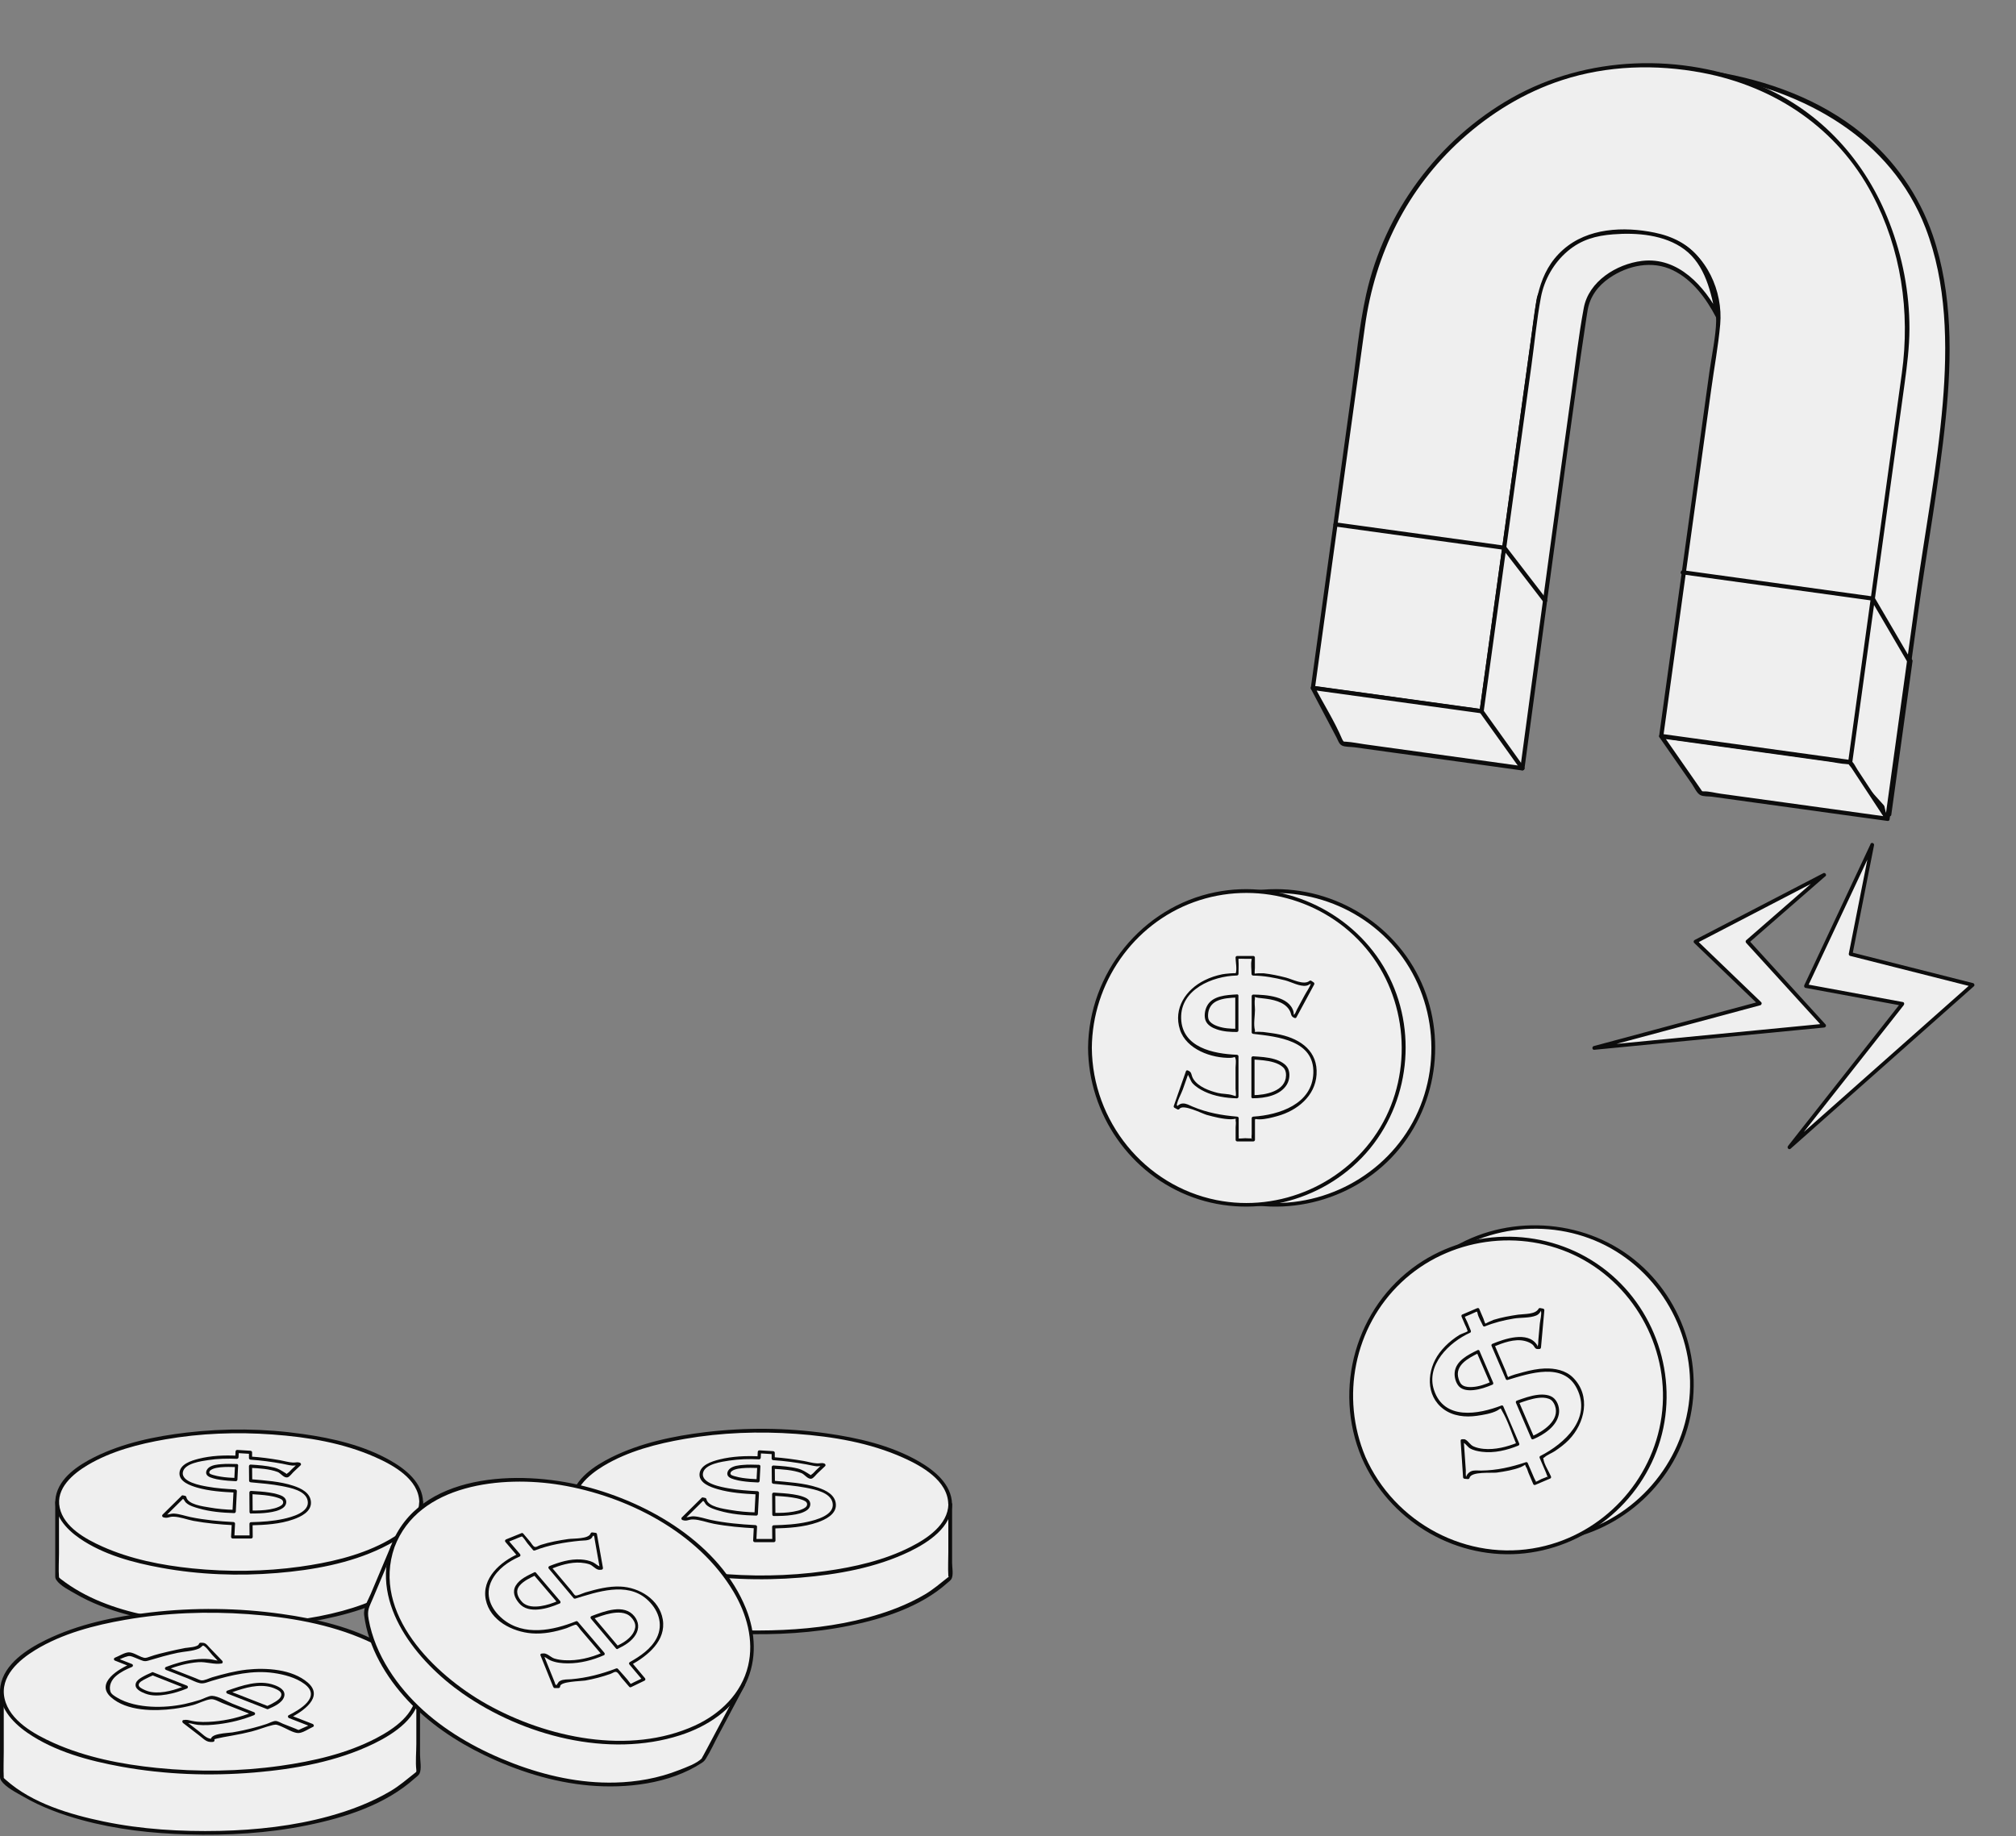 <svg width="606" height="552" viewBox="0 0 606 552" fill="none" xmlns="http://www.w3.org/2000/svg">
<rect x="0" y="0" width="606" height="552" fill="#808080" stroke="none"/>
<g clip-path="url(#clip0_2667_29908)">
<path d="M574.25 198.723L562.672 178.074L555.359 230.949L567.899 244.824L574.25 198.723Z" fill="#EFEFEF"/>
<path d="M574.814 198.394L563.236 177.746C563.002 177.324 562.158 177.347 562.088 177.886L557.986 207.511L555.478 225.605C555.197 227.621 554.119 230.34 555.478 231.98C559.228 236.597 563.47 240.863 567.455 245.269C567.736 245.597 568.439 245.457 568.51 244.988L574.885 198.863C575.002 198.066 573.783 197.714 573.666 198.535L567.291 244.66L568.346 244.379L557.775 232.66C557.189 232.004 556.58 231.371 556.017 230.715C555.736 230.386 555.853 231.511 556.041 230.715C556.345 229.332 556.439 227.879 556.627 226.472L561.76 189.371L563.306 178.238L562.158 178.378L573.736 199.027C574.135 199.73 575.236 199.097 574.838 198.394H574.814Z" fill="#0C0C0C"/>
<path d="M515.258 22.092C551.61 28.069 575.258 48.061 582.266 77.569C589.625 108.53 581.891 140.663 577.625 171.46L569.516 230.148L567.313 246.156L556.133 229.163L499.344 221.312L511.227 238.398L567.313 246.132" fill="#EFEFEF"/>
<path d="M515.096 22.703C542.354 27.297 568.44 41.594 578.799 68.5C585.198 85.117 585.456 103.75 583.979 121.258C582.338 140.735 578.588 160.024 575.917 179.36L566.705 245.97L567.854 245.829L558.362 231.415C557.776 230.524 557.166 229.048 556.205 228.556C555.291 228.087 553.557 228.181 552.573 228.063L512.236 222.485L499.533 220.727C499.041 220.657 498.455 221.149 498.83 221.665L508.604 235.704C509.26 236.642 510.057 238.493 511.135 239.032C512.002 239.477 513.643 239.384 514.58 239.501L554.565 245.032L567.174 246.767C567.971 246.884 568.323 245.665 567.502 245.548L536.846 241.306L517.252 238.61C515.635 238.399 513.807 237.86 512.19 237.907C512.002 237.907 511.627 237.884 511.44 237.813C511.955 238.024 511.815 238.071 511.533 237.696C511.252 237.321 511.018 236.946 510.76 236.571L499.955 221.032L499.252 221.97L530.26 226.259L549.737 228.954C551.518 229.188 553.369 229.634 555.151 229.704C555.385 229.704 555.784 229.727 556.018 229.821C555.291 229.516 556.159 230.29 556.534 230.829L566.846 246.509C567.104 246.907 567.924 246.931 567.995 246.368L576.549 184.352C579.245 164.829 582.877 145.375 584.87 125.758C586.745 107.547 586.979 88.188 580.956 70.633C576.854 58.703 569.471 48.109 559.698 40.141C547.065 29.851 531.408 24.203 515.471 21.531C514.674 21.39 514.322 22.609 515.143 22.75L515.096 22.703Z" fill="#0C0C0C"/>
<path d="M556.157 229.165L572.47 111.063C573.852 101.125 573.618 91 571.509 81.18C566.821 59.359 552.384 27.344 508.204 20.711C472.227 15.32 447.571 31.492 432.313 48.039C420.031 61.352 412.391 78.32 409.93 96.274L394.648 206.852L445.414 213.86L462.641 89.149C462.641 89.149 473.586 68.5 495.243 70.68C518.141 73 516.524 97.399 516.524 97.399L499.415 221.313L556.204 229.165H556.157Z" fill="#EFEFEF"/>
<path d="M556.766 229.33L567.22 153.697L572.517 115.283C573.267 109.822 573.946 104.384 573.97 98.853C573.993 87.978 571.884 77.126 567.97 66.978C560.915 48.603 547.556 33.626 529.298 25.868C505.485 15.767 476.985 16.657 454.391 29.454C432.313 41.97 416.211 63.697 410.68 88.447C408.5 98.244 407.586 108.439 406.227 118.377L394.297 204.791L394.039 206.643C393.992 206.947 394.109 207.369 394.484 207.416L438.758 213.533L445.227 214.424C445.532 214.471 445.953 214.354 446 213.979L454.133 155.08L459.969 112.892C461.024 105.252 461.563 97.33 463.157 89.783C463.555 87.908 465.875 85.189 467.399 83.408C473.047 76.798 480.758 71.923 489.571 71.173C498.383 70.423 507.899 73.775 512.446 82.048C514.86 86.408 515.938 91.611 515.868 96.58C515.798 100.916 514.508 107.056 513.829 111.884L508.391 151.33L498.922 219.838L498.758 221.08C498.712 221.385 498.829 221.807 499.204 221.854L548.891 228.721L555.993 229.705C556.79 229.822 557.141 228.604 556.321 228.487L506.633 221.619L499.532 220.635L499.977 221.408L508.485 159.744L514.368 117.181C515.258 110.642 516.501 104.08 517.087 97.494C517.954 87.58 513.008 76.447 503.751 72.181C488.586 65.22 471.899 73.775 463.321 86.712C462.289 88.283 461.985 89.08 461.75 90.861L460.25 101.642L454.836 140.877L444.969 212.244L444.782 213.627L445.555 213.182L401.281 207.065L394.813 206.174L395.258 206.947L405.57 132.322L410.305 98.08C413.305 76.329 422.961 56.736 439.321 41.923C448.063 34.025 458.305 27.743 469.555 24.087C483.172 19.657 497.751 19.235 511.743 21.884C533.61 26.032 552.29 38.572 562.767 58.4C571.462 74.876 574.228 93.72 571.696 112.119L567.22 144.556L555.806 227.151L555.571 228.885C555.454 229.682 556.673 230.033 556.79 229.213L556.766 229.33Z" fill="#0C0C0C"/>
<path d="M516.407 95.126C511.602 85.798 503.282 76.845 491.844 79.376C485.563 80.759 478.157 85.353 476.797 92.032C475.204 99.861 457.602 230.994 457.602 230.994L403.367 223.494L394.602 206.83L445.367 213.838C445.367 213.838 462.5 89.548 462.594 89.126C465.008 78.767 470.985 74.407 475.344 72.04C478.25 70.446 488.75 68.243 499.368 71.079C505.907 72.814 510.712 76.845 513.102 83.15C514.579 87.017 515.633 91.072 516.407 95.126Z" fill="#EFEFEF"/>
<path d="M516.97 94.799C512.377 86.033 504.455 77.127 493.556 78.439C485.892 79.377 477.548 84.58 476.072 92.595C474.478 101.127 473.517 109.822 472.322 118.4C468.173 148.189 464.142 178.002 460.111 207.815C459.079 215.526 458.025 223.237 456.994 230.948L457.79 230.338L428.657 226.307L410.071 223.729C408.29 223.471 406.462 223.096 404.657 222.979C404.376 222.979 403.884 222.955 403.626 222.838C404.189 223.096 403.72 222.838 403.439 222.205C401.165 216.815 397.884 211.659 395.165 206.479L394.462 207.416L438.736 213.534L445.204 214.424C445.509 214.471 445.931 214.354 445.978 213.979C448.79 193.635 451.579 173.291 454.392 152.947C456.361 138.65 458.329 124.33 460.322 110.033C461.283 103.166 461.915 96.135 463.204 89.314C464.212 84.017 467.119 78.955 471.244 75.486C475.369 72.017 479.751 70.845 484.931 70.447C492.033 69.884 500.377 70.564 506.283 74.947C512.611 79.611 514.369 87.978 515.798 95.244C515.963 96.041 517.181 95.713 517.017 94.916C515.869 89.103 514.533 82.564 510.877 77.736C507.548 73.377 502.65 71.009 497.353 69.931C488.072 68.033 477.267 68.501 469.884 75.041C462.126 81.884 461.634 91.424 460.345 100.845C456.314 129.908 452.306 158.994 448.298 188.08C447.126 196.612 445.954 205.143 444.759 213.674L445.533 213.229L401.259 207.112L394.79 206.221C394.251 206.151 393.806 206.619 394.087 207.159L401.728 221.666C402.196 222.557 402.501 223.682 403.392 224.127C404.329 224.596 406.064 224.502 407.095 224.643L445.65 229.963L457.462 231.604C457.908 231.674 458.212 231.44 458.259 230.995C460.837 211.846 463.415 192.674 466.017 173.526C469.486 148.096 472.814 122.619 476.611 97.236C476.822 95.9 477.009 94.541 477.244 93.205C477.97 89.08 480.384 85.892 483.806 83.549C489.361 79.752 496.65 78.205 502.884 81.252C508.814 84.134 512.892 89.76 515.869 95.455C516.244 96.181 517.345 95.549 516.97 94.822V94.799Z" fill="#0C0C0C"/>
<path d="M458.167 230.664L447.456 215.687L445.909 213.531C445.44 212.875 444.338 213.507 444.807 214.164L455.518 229.14L457.065 231.297C457.534 231.953 458.635 231.32 458.167 230.664Z" fill="#0C0C0C"/>
<path d="M563.121 179.338L513.082 172.424L505.98 171.44C505.183 171.322 504.832 172.541 505.652 172.658L555.691 179.572L562.793 180.557C563.59 180.674 563.941 179.455 563.121 179.338Z" fill="#0C0C0C"/>
<path d="M452.351 164.057L407.914 157.916L401.609 157.049C400.812 156.932 400.461 158.151 401.281 158.268L445.719 164.408L452.023 165.276C452.82 165.393 453.172 164.174 452.351 164.057Z" fill="#0C0C0C"/>
<path d="M562.392 180.271L571.86 196.467L573.22 198.787C573.642 199.49 574.72 198.857 574.321 198.154L564.853 181.959L563.493 179.639C563.071 178.935 561.993 179.568 562.392 180.271Z" fill="#0C0C0C"/>
<path d="M464.985 180.252L454.274 166.33L452.751 164.338C452.259 163.705 451.157 164.338 451.649 164.971L462.36 178.893L463.884 180.885C464.376 181.518 465.477 180.885 464.985 180.252Z" fill="#0C0C0C"/>
<path d="M383.7 362.24C409.773 362.24 430.909 341.103 430.909 315.03C430.909 288.957 409.773 267.82 383.7 267.82C357.627 267.82 336.49 288.957 336.49 315.03C336.49 341.103 357.627 362.24 383.7 362.24Z" fill="#EFEFEF"/>
<path d="M337.079 315.029C337.226 295.633 349.422 277.854 367.768 271.199C386.052 264.566 406.98 270.213 419.47 285.075C432.086 300.083 433.828 322.124 423.752 338.959C413.718 355.732 393.693 364.611 374.527 360.77C352.885 356.424 337.247 337.007 337.079 315.029C337.079 314.295 335.945 314.295 335.945 315.029C336.092 334.971 348.645 353.129 367.453 359.951C386.262 366.773 408.03 360.77 420.708 345.257C433.282 329.849 434.962 307.598 424.739 290.532C414.432 273.319 393.903 264.251 374.234 268.219C352.109 272.669 336.134 292.59 335.945 315.05C335.945 315.785 337.079 315.785 337.079 315.05V315.029Z" fill="#0C0C0C"/>
<path d="M17.17 451.533V474.414C17.17 474.414 30.416 488.919 71.873 488.667C113.331 488.415 126.577 472.776 126.577 472.776V451.554H17.17V451.533Z" fill="#EFEFEF"/>
<path d="M16.603 451.534V465.808C16.603 468.327 16.582 470.846 16.603 473.365C16.603 474.078 16.561 474.414 16.939 474.981C18.093 476.723 20.906 478.109 22.649 479.116C27.414 481.908 32.682 483.86 37.993 485.309C46.852 487.744 56.067 488.814 65.24 489.129C75.925 489.486 86.735 488.919 97.231 486.778C107.16 484.763 117.991 481.299 125.716 474.393C126.094 474.057 126.745 473.616 126.976 473.155C127.605 471.937 127.144 469.628 127.144 468.306V451.534C127.144 451.219 126.892 450.967 126.577 450.967H17.17C16.435 450.967 16.435 452.1 17.17 452.1H126.577L126.01 451.534V465.241C126.01 467.445 125.716 469.88 126.01 472.084C126.073 472.588 125.863 472.882 126.157 472.378C126.073 472.525 125.884 472.714 125.737 472.819C118.999 478.402 111.442 481.95 102.962 484.259C93.62 486.799 83.922 487.849 74.287 488.059C64.044 488.268 53.716 487.66 43.682 485.54C34.551 483.608 25.755 480.46 18.324 474.729C18.114 474.561 17.842 474.33 17.674 474.12C17.401 473.742 17.779 474.771 17.737 474.12C17.548 471.811 17.737 469.397 17.737 467.067V451.555C17.737 450.82 16.603 450.82 16.603 451.555V451.534Z" fill="#0C0C0C"/>
<path d="M71.875 472.759C102.087 472.759 126.579 463.257 126.579 451.537C126.579 439.816 102.087 430.314 71.875 430.314C41.663 430.314 17.172 439.816 17.172 451.537C17.172 463.257 41.663 472.759 71.875 472.759Z" fill="#EFEFEF"/>
<path d="M126.012 451.539C125.886 457.458 120.009 461.383 115.307 463.818C107.582 467.807 98.786 469.78 90.243 470.977C79.516 472.467 68.559 472.593 57.79 471.501C48.596 470.557 39.192 468.709 30.732 464.91C25.778 462.685 19.208 459.095 17.949 453.26C16.689 447.424 21.979 443.037 26.387 440.413C33.44 436.236 41.69 434.095 49.709 432.709C60.288 430.862 71.183 430.463 81.888 431.24C92.594 432.017 103.132 433.78 112.767 438.041C118.224 440.455 125.886 444.674 126.033 451.539C126.033 452.273 127.188 452.273 127.167 451.539C127.041 445.808 122.066 441.778 117.49 439.154C109.471 434.556 100.067 432.373 90.999 431.093C79.453 429.435 67.614 429.309 56.027 430.673C46.623 431.786 36.988 433.78 28.444 438.02C23.637 440.413 17.844 444.171 16.773 449.901C15.787 455.275 19.838 459.641 23.91 462.454C31.089 467.408 40.074 469.801 48.554 471.333C59.952 473.412 71.707 473.831 83.253 472.887C93.958 472.005 105.021 470.053 114.782 465.351C120.24 462.727 126.999 458.34 127.167 451.539C127.167 450.804 126.054 450.804 126.033 451.539H126.012Z" fill="#0C0C0C"/>
<path d="M54.787 450.529C55.417 450.655 55.375 451.285 55.962 451.788C56.928 452.67 58.439 453.09 59.657 453.447C63.12 454.454 66.815 454.769 70.404 454.874C70.677 454.874 70.866 454.643 70.887 454.391L71.202 448.241C71.202 447.968 70.971 447.779 70.719 447.758C67.927 447.611 65.115 447.422 62.344 446.918C60.455 446.583 54.283 445.554 54.997 442.447C55.585 439.907 60.476 439.257 62.575 438.942C65.43 438.501 68.347 438.438 71.223 438.564C71.496 438.564 71.685 438.333 71.706 438.081L71.79 436.339L71.307 436.822L75.317 437.073L74.834 436.591V438.333C74.834 438.606 75.065 438.795 75.317 438.816C78.528 439.026 81.719 439.466 84.868 440.033C85.833 440.201 86.82 440.495 87.785 440.579C88.478 440.642 89.255 440.411 89.885 440.621L89.675 439.823L87.68 441.713C87.303 442.069 86.904 442.594 86.442 442.867C85.707 443.329 86.442 443.245 85.917 442.909C84.7 442.174 83.881 441.545 82.391 441.167C80.082 440.6 77.689 440.432 75.317 440.285C75.065 440.285 74.834 440.516 74.834 440.768L74.876 445.134C74.876 445.407 75.086 445.575 75.359 445.617C78.507 445.911 81.698 446.163 84.826 446.771C87.345 447.275 91.921 448.115 92.487 451.159C93.138 454.664 87.659 456.071 85.182 456.616C82.013 457.309 78.717 457.519 75.463 457.603C75.212 457.603 74.981 457.813 74.981 458.086L75.023 462.053L75.505 461.57H69.964L70.447 462.053L70.656 458.044C70.656 457.771 70.425 457.582 70.174 457.561C65.849 457.33 61.525 456.952 57.285 456.071C55.669 455.735 54.01 455.126 52.373 455.021C51.218 454.958 50.358 455.546 49.329 455.21L49.539 456.008L55.207 450.403C55.648 449.983 54.976 449.311 54.535 449.731L48.867 455.336C48.615 455.588 48.741 456.029 49.077 456.134C50.442 456.553 50.694 455.924 52.121 455.945C54.094 455.987 56.193 456.826 58.125 457.204C62.113 457.939 66.122 458.296 70.153 458.506L69.67 458.023L69.46 462.032C69.46 462.284 69.691 462.515 69.943 462.515H75.484C75.736 462.515 75.967 462.305 75.967 462.032L75.925 458.065L75.442 458.548C79.683 458.443 84.154 458.191 88.184 456.763C90.451 455.966 93.6 454.454 93.474 451.62C93.348 448.787 90.556 447.443 88.226 446.667C84.112 445.302 79.62 445.071 75.338 444.672L75.82 445.155L75.778 440.789L75.296 441.272C78.003 441.419 80.879 441.566 83.461 442.51C84.364 442.846 85.35 444.441 86.484 444.106C87.072 443.938 87.764 442.951 88.184 442.552L90.346 440.516C90.619 440.264 90.472 439.844 90.136 439.718C89.297 439.445 88.94 439.718 88.037 439.676C86.757 439.613 85.392 439.194 84.133 438.963C81.215 438.459 78.276 438.06 75.296 437.871L75.778 438.354V436.612C75.778 436.339 75.547 436.15 75.296 436.129L71.286 435.877C71.013 435.877 70.824 436.108 70.803 436.36L70.719 438.102L71.202 437.619C67.382 437.43 63.414 437.598 59.699 438.543C57.558 439.089 54.01 440.138 53.947 442.909C53.884 445.449 57.18 446.583 59.132 447.17C62.848 448.262 66.836 448.514 70.677 448.703L70.195 448.22L69.88 454.37L70.362 453.888C67.865 453.825 65.367 453.615 62.911 453.174C61.084 452.859 56.403 452.292 56.004 450.025C55.983 449.878 55.816 449.731 55.669 449.689L54.997 449.542C54.409 449.416 54.157 450.319 54.745 450.445L54.787 450.529Z" fill="#0C0C0C"/>
<path d="M71.118 440.118C69.586 440.076 68.032 440.034 66.5 440.16C65.304 440.265 63.918 440.391 62.89 441.105C62.05 441.693 61.525 442.931 62.449 443.687C62.911 444.065 63.519 444.253 64.086 444.421C64.779 444.631 65.472 444.757 66.185 444.862C67.739 445.093 69.313 445.219 70.887 445.282C71.16 445.282 71.349 445.051 71.37 444.799L71.58 440.601C71.601 439.992 70.656 439.992 70.635 440.601L70.425 444.799L70.908 444.316C69.397 444.253 67.865 444.169 66.374 443.918C65.618 443.792 64.884 443.666 64.149 443.435C63.771 443.309 62.911 443.141 62.911 442.658C62.911 442.07 63.645 441.734 64.107 441.546C64.779 441.294 65.513 441.189 66.227 441.105C67.844 440.937 69.502 441 71.139 441.042C71.748 441.042 71.748 440.118 71.139 440.097L71.118 440.118Z" fill="#0C0C0C"/>
<path d="M75.484 454.977C77.226 454.998 78.989 454.957 80.732 454.705C82.201 454.495 83.838 454.18 85.077 453.298C86.126 452.563 86.441 451.115 85.455 450.191C84.93 449.688 84.195 449.457 83.523 449.247C82.726 448.995 81.886 448.827 81.046 448.701C79.178 448.407 77.31 448.302 75.442 448.197C75.19 448.197 74.959 448.428 74.959 448.68L75.001 454.537C75.001 455.145 75.946 455.145 75.946 454.537L75.904 448.68L75.421 449.163C77.205 449.289 79.01 449.373 80.795 449.646C81.739 449.793 82.684 449.982 83.586 450.296C84.195 450.506 85.056 450.8 85.119 451.556C85.182 452.312 84.384 452.71 83.796 452.983C82.978 453.361 82.075 453.571 81.172 453.739C79.304 454.075 77.373 454.117 75.484 454.096C74.875 454.096 74.875 455.04 75.484 455.04V454.977Z" fill="#0C0C0C"/>
<path d="M374.821 362.236C400.894 362.236 422.031 341.099 422.031 315.026C422.031 288.953 400.894 267.816 374.821 267.816C348.748 267.816 327.611 288.953 327.611 315.026C327.611 341.099 348.748 362.236 374.821 362.236Z" fill="#EFEFEF"/>
<path d="M328.2 315.026C328.347 295.63 340.543 277.85 358.889 271.196C377.236 264.542 398.101 270.21 410.591 285.071C423.081 299.933 424.949 322.121 414.873 338.956C404.797 355.791 384.814 364.608 365.649 360.766C344.006 356.421 328.368 337.004 328.2 315.026C328.2 314.291 327.066 314.291 327.066 315.026C327.213 334.968 339.766 353.125 358.574 359.948C377.383 366.77 399.151 360.766 411.83 345.254C424.403 329.846 426.083 307.595 415.86 290.529C405.637 273.463 385.024 264.248 365.355 268.215C343.23 272.666 327.255 292.586 327.066 315.047C327.066 315.782 328.2 315.782 328.2 315.047V315.026Z" fill="#0C0C0C"/>
<path d="M172.107 452.166V475.907C172.107 475.907 185.857 490.958 228.889 490.685C271.921 490.412 285.671 474.186 285.671 474.186V452.166H172.128H172.107Z" fill="#EFEFEF"/>
<path d="M171.541 452.167V467.155C171.541 469.778 171.52 472.381 171.541 475.005C171.541 475.677 171.541 475.971 171.876 476.496C173.115 478.322 176.012 479.749 177.838 480.82C182.813 483.717 188.292 485.753 193.833 487.264C203.07 489.783 212.663 490.875 222.214 491.19C233.297 491.547 244.486 490.938 255.359 488.713C265.582 486.614 276.728 483.045 284.705 475.929C285.104 475.572 285.776 475.11 286.027 474.627C286.657 473.41 286.195 471.185 286.195 469.862V452.209C286.195 451.894 285.944 451.642 285.629 451.642H172.086C171.352 451.642 171.352 452.775 172.086 452.775C184.912 452.775 197.738 452.775 210.543 452.775C230.883 452.775 251.224 452.775 271.564 452.775H285.629L285.062 452.209V466.588C285.062 468.939 284.915 471.332 285.062 473.683C285.104 474.292 285.503 473.746 284.789 474.313C282.543 476.076 280.486 477.86 278.009 479.33C272.656 482.478 266.778 484.661 260.796 486.278C251.329 488.818 241.526 489.888 231.744 490.119C221.08 490.371 210.312 489.741 199.837 487.558C190.727 485.669 180.441 482.646 173.304 476.307C173.073 476.097 172.8 475.908 172.611 475.656C172.317 475.278 172.737 476.265 172.653 475.698C172.359 473.431 172.653 470.933 172.653 468.666C172.653 463.166 172.653 457.687 172.653 452.188C172.653 451.453 171.52 451.453 171.52 452.188L171.541 452.167Z" fill="#0C0C0C"/>
<path d="M228.87 474.186C260.229 474.186 285.651 464.328 285.651 452.166C285.651 440.005 260.229 430.146 228.87 430.146C197.51 430.146 172.088 440.005 172.088 452.166C172.088 464.328 197.51 474.186 228.87 474.186Z" fill="#EFEFEF"/>
<path d="M285.084 452.166C284.958 458.38 278.724 462.494 273.77 465.013C265.835 469.064 256.83 471.101 248.055 472.318C236.93 473.871 225.553 474.018 214.385 472.885C204.834 471.919 195.073 470.03 186.257 466.084C181.072 463.775 174.292 460.08 172.885 454.035C171.479 447.989 176.853 443.455 181.387 440.705C188.755 436.255 197.466 434.009 205.863 432.56C216.862 430.65 228.156 430.251 239.26 431.049C250.364 431.847 261.427 433.715 271.461 438.207C277.087 440.726 284.895 445.092 285.042 452.145C285.042 452.88 286.197 452.88 286.176 452.145C286.05 446.205 280.886 442.028 276.142 439.299C267.724 434.471 257.837 432.225 248.328 430.881C236.363 429.202 224.125 429.097 212.118 430.524C202.504 431.679 192.68 433.736 183.927 438.039C178.889 440.537 172.717 444.484 171.647 450.508C170.681 455.987 174.775 460.458 178.931 463.355C186.32 468.498 195.577 470.975 204.309 472.591C216.233 474.795 228.554 475.257 240.624 474.27C251.771 473.347 263.316 471.311 273.476 466.399C279.081 463.67 286.05 459.136 286.197 452.145C286.197 451.411 285.084 451.411 285.063 452.145L285.084 452.166Z" fill="#0C0C0C"/>
<path d="M0.586 508.547V534.702C0.586 534.702 15.721 551.285 63.161 550.991C110.581 550.698 125.737 532.813 125.737 532.813V508.547H0.586Z" fill="#EFEFEF"/>
<path d="M-0.002 508.549V525.006C-0.002 527.903 -0.023 530.8 -0.002 533.675C-0.002 534.41 -0.023 534.725 0.354 535.292C1.698 537.328 5.015 538.944 7.009 540.099C12.466 543.268 18.47 545.473 24.537 547.131C34.906 549.965 45.717 551.182 56.443 551.476C68.409 551.812 80.478 551.14 92.234 548.747C103.989 546.354 115.891 542.492 124.665 534.62C125.085 534.242 125.841 533.738 126.093 533.214C126.807 531.807 126.261 529.099 126.261 527.567V508.528C126.261 508.213 126.009 507.961 125.694 507.961H0.585C-0.149 507.961 -0.149 509.094 0.585 509.094H125.715L125.148 508.528V524.25C125.148 526.811 124.854 529.582 125.148 532.122C125.211 532.626 124.959 532.983 125.295 532.437C125.211 532.584 125.022 532.773 124.875 532.878C122.377 534.83 120.131 536.824 117.36 538.461C111.63 541.841 105.332 544.234 98.93 545.997C88.245 548.936 77.12 550.154 66.037 550.406C54.386 550.657 42.61 549.965 31.191 547.593C21.115 545.494 9.738 542.156 1.845 535.145C1.614 534.935 1.32 534.725 1.11 534.473C0.774 534.053 1.173 535.124 1.131 534.389C1.005 531.765 1.131 529.12 1.131 526.496V508.549C1.131 507.814 -0.002 507.814 -0.002 508.549Z" fill="#0C0C0C"/>
<path d="M63.14 532.815C97.699 532.815 125.715 521.951 125.715 508.549C125.715 495.147 97.699 484.283 63.14 484.283C28.58 484.283 0.564 495.147 0.564 508.549C0.564 521.951 28.58 532.815 63.14 532.815Z" fill="#EFEFEF"/>
<path d="M125.149 508.55C125.023 515.288 118.39 519.78 113.037 522.572C104.2 527.169 94.145 529.457 84.342 530.843C72.041 532.564 59.467 532.732 47.103 531.472C36.565 530.402 25.797 528.303 16.099 523.957C10.41 521.396 2.916 517.324 1.384 510.67C-0.149 504.016 5.687 499.041 10.662 495.997C18.786 491.064 28.379 488.566 37.657 486.95C49.811 484.829 62.28 484.368 74.581 485.249C86.63 486.11 99.078 488.188 110.182 493.163C116.375 495.934 124.981 500.762 125.149 508.55C125.149 509.284 126.303 509.284 126.282 508.55C126.157 502 120.405 497.382 115.178 494.422C105.921 489.154 95.089 486.656 84.636 485.186C71.642 483.36 58.333 483.213 45.298 484.724C34.55 485.963 23.551 488.23 13.769 493.016C8.164 495.766 1.216 500.174 0.124 506.912C-0.841 512.895 3.651 517.744 8.206 520.893C16.456 526.602 26.783 529.352 36.523 531.115C49.643 533.487 63.161 533.97 76.428 532.858C88.666 531.829 101.366 529.562 112.491 524.125C118.579 521.144 126.136 516.17 126.282 508.571C126.282 507.836 125.17 507.836 125.149 508.571V508.55Z" fill="#0C0C0C"/>
<path d="M118.034 464.973L109.91 484.264C109.91 484.264 110.75 512.098 149.92 528.975C189.09 545.852 211.382 528.975 211.382 528.975L223.411 506.347L118.034 464.973Z" fill="#EFEFEF"/>
<path d="M117.489 464.825L111.464 479.12C110.561 481.261 109.176 483.256 109.47 485.607C110.666 495.2 116.04 504.205 122.526 511.153C129.013 518.101 137.011 523.475 145.533 527.589C155.441 532.375 166.168 535.797 177.167 536.763C188.167 537.728 201.265 536.301 210.921 529.982C211.551 529.562 211.782 529.332 212.181 528.702C213.608 526.435 214.721 523.916 215.98 521.565L223.915 506.64C224.104 506.283 223.915 505.947 223.579 505.8L187.936 491.799L131.175 469.506L118.223 464.426C117.552 464.153 117.258 465.245 117.929 465.518L153.573 479.519L210.333 501.812L223.285 506.892L222.949 506.052L216.694 517.828L212.621 525.49C212.223 526.246 211.803 527.002 211.404 527.757C211.299 527.967 210.69 528.912 211.089 528.492C209.431 530.213 206.198 531.305 204.078 532.144C197.969 534.558 191.378 535.734 184.829 535.881C174.396 536.133 164.068 533.845 154.349 530.15C144.567 526.414 135.121 521.271 127.313 514.239C119.504 507.207 112.744 497.509 110.813 486.803C110.309 483.969 110.939 483.277 112.136 480.422L118.601 465.098C118.874 464.426 117.782 464.132 117.51 464.804L117.489 464.825Z" fill="#0C0C0C"/>
<path d="M224.629 503.588C231.507 484.588 213.222 460.548 183.79 449.893C154.357 439.239 124.922 446.004 118.044 465.005C111.166 484.005 129.45 508.045 158.882 518.7C188.315 529.354 217.75 522.588 224.629 503.588Z" fill="#EFEFEF"/>
<path d="M118.581 465.118C125.781 445.995 151.16 443.539 168.457 446.415C188.44 449.732 209.81 460.563 220.473 478.49C224.42 485.123 226.708 493.079 224.881 500.762C222.908 509.116 216.464 515.288 208.823 518.772C189.175 527.715 164.363 522.446 146.269 512.286C130.609 503.491 111.633 485.039 118.581 465.118C118.812 464.426 117.72 464.132 117.489 464.824C111.339 482.457 125.445 499.565 138.985 509.053C157.142 521.774 182.836 528.617 204.478 521.648C212.622 519.024 220.389 513.965 224.189 506.051C227.589 498.935 227.148 490.812 224.252 483.612C216.401 464.132 195.116 451.726 175.636 446.793C156.156 441.86 125.844 442.595 117.468 464.845C117.217 465.538 118.308 465.832 118.56 465.139L118.581 465.118Z" fill="#0C0C0C"/>
<path d="M356.686 322.627C357.147 322.795 357.924 325.02 358.386 325.545C359.351 326.679 360.8 327.539 362.122 328.169C365.103 329.575 368.525 330.1 371.799 330.184C372.051 330.184 372.282 329.953 372.282 329.701V317.568C372.282 317.296 372.072 317.107 371.799 317.086C364.767 316.813 355.321 314.923 355.048 306.17C354.775 297.459 364.452 293.428 371.799 293.26C372.051 293.26 372.282 293.05 372.282 292.778C372.282 291.476 372.387 290.133 372.282 288.852C372.261 288.579 372.282 288.285 372.282 288.013C372.282 287.572 371.82 288.264 371.988 288.243C372.723 288.18 373.5 288.243 374.255 288.243C375.011 288.243 375.704 288.222 376.417 288.243C376.921 288.243 376.187 287.656 376.208 287.929C376.229 288.118 376.25 288.453 376.208 288.663C375.935 289.902 376.208 291.518 376.208 292.799C376.208 293.05 376.417 293.26 376.69 293.281C379.944 293.323 383.135 293.911 386.283 294.709C388.089 295.171 390.755 296.661 392.644 296.325C393.106 296.241 393.358 296.094 393.756 295.842C394.197 295.569 394.029 296.388 394.176 295.444C394.176 295.548 394.05 295.632 394.029 295.737C393.63 296.934 392.728 298.13 392.14 299.243L389.852 303.483C389.642 303.882 389.39 304.68 389.054 304.974C388.718 305.267 389.012 304.785 388.802 304.071C387.522 299.474 380.511 299.033 376.732 298.991C376.48 298.991 376.25 299.201 376.25 299.474V310.326C376.25 310.599 376.459 310.767 376.732 310.809C384.121 311.649 395.121 312.782 394.785 322.606C394.449 331.927 384.52 335.18 376.732 335.684C376.48 335.684 376.25 335.894 376.25 336.167V340.89C376.25 341.268 376.145 341.855 376.25 342.212C376.438 342.821 375.788 342.359 376.648 342.17C375.956 342.317 374.99 342.17 374.297 342.17C373.605 342.17 372.576 342.38 371.946 342.17C372.639 342.422 372.24 342.821 372.345 342.212C372.408 341.876 372.345 341.478 372.345 341.121V336.167C372.345 335.894 372.135 335.705 371.862 335.684C367.244 335.306 362.794 334.487 358.512 332.682C357.588 332.304 356.581 331.675 355.552 331.738C354.859 331.78 354.733 331.927 354.167 332.262C354.062 332.346 354.062 332.451 354.167 332.556C353.768 332.178 353.621 332.22 353.726 332.703C353.6 331.381 355.111 328.778 355.531 327.56L357.357 322.375C357.567 321.809 356.644 321.557 356.455 322.124L352.823 332.493C352.76 332.682 352.865 332.934 353.033 333.018L353.915 333.501C354.146 333.627 354.419 333.543 354.565 333.333C355.636 331.822 361.367 334.781 362.71 335.159C365.019 335.789 367.58 336.44 370.015 336.482C370.015 336.482 371.631 336.398 371.422 336.23C371.464 336.272 371.422 336.901 371.422 336.922C371.589 337.489 371.422 338.308 371.422 338.917V342.653C371.422 342.905 371.631 343.136 371.904 343.136H376.753C377.005 343.136 377.236 342.926 377.236 342.653V337.489C377.236 335.978 377.131 336.503 378.538 336.503C380.343 336.503 382.337 335.978 384.058 335.495C389.936 333.858 395.331 329.513 395.751 323.068C396.212 316.141 391.111 312.426 384.856 311.04C383.177 310.662 381.455 310.473 379.755 310.242C379.713 310.242 376.963 310.053 377.236 310.305C377.152 310.221 377.278 309.823 377.236 309.718C376.732 307.996 377.236 305.414 377.236 303.63C377.236 302.581 377.026 301.279 377.236 300.272C377.257 300.146 377.152 299.684 377.236 299.6C376.942 299.915 379.398 300.104 379.776 300.146C382.421 300.439 385.969 301.09 387.522 303.546C388.341 304.827 387.795 305.519 389.18 306.044C389.369 306.107 389.621 306.002 389.705 305.834L395.037 295.968C395.163 295.737 395.079 295.465 394.869 295.318L394.134 294.835C393.945 294.709 393.714 294.793 393.567 294.919C391.888 296.22 388.425 294.373 386.577 293.89C384.373 293.323 382.106 292.841 379.839 292.589C379.461 292.547 377.026 292.589 377.215 292.736C377.047 292.589 377.215 291.392 377.215 291.119V287.866C377.215 287.614 377.005 287.383 376.732 287.383H371.883C371.631 287.383 371.401 287.593 371.401 287.866C371.401 288.957 371.925 291.707 371.401 292.631C371.526 292.421 368.168 292.736 367.454 292.883C365.607 293.26 363.823 293.827 362.143 294.667C356.497 297.417 352.613 303.147 354.691 309.55C356.602 315.469 364.2 318.177 369.91 318.009C371.254 317.967 371.128 317.359 371.401 318.303C371.61 319.059 371.401 320.15 371.401 320.927V327.35C371.401 327.812 371.652 329.198 371.401 329.575C371.463 329.492 370.813 329.366 370.414 329.219C369.07 328.799 367.496 328.904 366.111 328.568C363.55 327.938 360.275 326.763 358.764 324.454C357.903 323.131 358.449 322.312 357.021 321.788C356.455 321.578 356.203 322.48 356.77 322.69L356.686 322.627Z" fill="#0C0C0C"/>
<path d="M371.779 298.95C368.672 299.118 364.369 299.307 362.773 302.519C362.165 303.736 361.892 305.499 362.396 306.801C362.941 308.207 364.474 309.026 365.817 309.467C367.727 310.118 369.784 310.243 371.779 310.243C372.031 310.243 372.261 310.034 372.261 309.761V299.391C372.261 298.782 371.317 298.782 371.317 299.391V309.761L371.8 309.278C369.847 309.278 367.853 309.152 366.006 308.501C365.208 308.228 364.306 307.787 363.718 307.137C363.13 306.486 363.088 305.667 363.151 304.849C363.277 303.127 364.138 301.742 365.712 300.965C367.58 300.063 369.784 299.979 371.821 299.874C372.429 299.832 372.429 298.887 371.821 298.929L371.779 298.95Z" fill="#0C0C0C"/>
<path d="M376.647 330.161C380.195 330.161 384.855 329.363 386.849 326.004C387.646 324.64 387.856 322.688 387.185 321.239C386.513 319.791 384.687 318.888 383.154 318.427C381.055 317.797 378.83 317.692 376.647 317.545C376.395 317.545 376.164 317.776 376.164 318.028V329.678C376.164 330.287 377.109 330.287 377.109 329.678V318.028L376.626 318.511C378.746 318.657 380.929 318.762 382.965 319.392C383.931 319.686 384.918 320.148 385.673 320.841C386.366 321.47 386.597 322.352 386.576 323.255C386.513 328.083 380.362 329.216 376.605 329.237C375.996 329.237 375.996 330.182 376.605 330.182L376.647 330.161Z" fill="#0C0C0C"/>
<path d="M461.413 463.163C487.486 463.163 508.622 442.027 508.622 415.954C508.622 389.881 487.486 368.744 461.413 368.744C435.34 368.744 414.203 389.881 414.203 415.954C414.203 442.027 435.34 463.163 461.413 463.163Z" fill="#EFEFEF"/>
<path d="M418.568 434.405C411.053 416.499 415.188 395.424 429.378 382.01C443.569 368.597 465.316 365.532 482.697 374.454C500.119 383.417 510.321 402.96 507.592 422.377C504.863 441.731 489.96 457.642 470.815 461.631C449.215 466.123 427.279 454.347 418.505 434.279C418.211 433.607 417.245 434.195 417.518 434.846C425.558 453.192 444.555 465.01 464.644 463.625C484.418 462.24 501.652 448.385 507.235 429.367C512.819 410.349 505.703 389.252 489.729 377.497C473.754 365.742 450.79 365.175 434.185 376.658C415.671 389.483 408.765 414.022 417.455 434.699C417.728 435.371 418.841 435.077 418.547 434.405H418.568Z" fill="#0C0C0C"/>
<path d="M453.247 466.65C479.32 466.65 500.456 445.513 500.456 419.44C500.456 393.367 479.32 372.23 453.247 372.23C427.174 372.23 406.037 393.367 406.037 419.44C406.037 445.513 427.174 466.65 453.247 466.65Z" fill="#EFEFEF"/>
<path d="M410.423 437.913C402.908 420.007 407.044 398.932 421.234 385.518C435.424 372.105 457.171 369.04 474.552 377.962C491.933 386.883 502.177 406.468 499.448 425.885C496.719 445.239 481.815 461.15 462.671 465.139C441.071 469.631 419.135 457.855 410.36 437.787C410.067 437.115 409.101 437.703 409.374 438.354C417.414 456.7 436.411 468.518 456.499 467.133C476.273 465.747 493.507 451.893 499.091 432.875C504.675 413.836 497.559 392.76 481.584 381.005C465.358 369.019 442.645 368.683 426.041 380.166C407.527 392.991 400.62 417.53 409.311 438.207C409.584 438.879 410.696 438.585 410.402 437.913H410.423Z" fill="#0C0C0C"/>
<path d="M439.519 433.607C440.274 433.565 441.093 434.93 441.807 435.371C442.898 436.021 444.221 436.294 445.459 436.441C449.133 436.903 452.974 435.979 456.375 434.594C456.69 434.468 456.795 434.195 456.648 433.901L451.862 422.734C451.778 422.566 451.505 422.44 451.337 422.524C444.326 425.232 434.124 426.995 431.08 417.948C428.519 410.349 435.635 403.485 441.933 400.63C442.185 400.525 442.185 400.189 442.101 399.979C441.597 398.783 441.156 397.523 440.547 396.369C440.421 396.117 440.295 395.844 440.211 395.592C440.064 395.151 439.917 396.033 440.106 395.949C440.799 395.634 441.492 395.361 442.185 395.067C442.835 394.794 443.486 394.437 444.179 394.207C444.683 394.039 443.717 393.808 443.843 394.081C443.927 394.27 444.095 394.542 444.137 394.752C444.347 395.991 445.27 397.376 445.774 398.552C445.837 398.72 446.131 398.846 446.299 398.762C449.112 397.607 452.03 396.893 455.031 396.39C457.067 396.054 459.838 396.264 461.749 395.487C462.315 395.256 462.651 394.92 462.987 394.437C463.218 394.102 463.176 393.976 463.218 394.123C463.449 395.193 462.966 396.872 462.861 397.943L462.42 402.792C462.378 403.338 462.42 404.072 462.252 404.597C462.063 405.143 462.42 404.912 461.958 404.219C459.146 400.084 452.176 402.519 448.65 403.968C448.335 404.093 448.23 404.366 448.377 404.66L452.659 414.631C452.743 414.82 453.016 414.904 453.184 414.841C459.817 412.847 469.998 409.404 474.007 417.423C478.521 426.449 470.355 433.943 463.008 437.701C462.756 437.827 462.735 438.12 462.84 438.351L464.708 442.697C464.876 443.074 464.981 443.599 465.233 443.914C465.653 444.46 464.855 444.103 465.506 443.704C464.876 444.103 464.016 444.334 463.344 444.628C462.777 444.88 461.79 445.572 461.182 445.551C462.105 445.551 461.539 445.237 461.161 444.334L459.209 439.779C459.125 439.59 458.852 439.506 458.684 439.569C454.297 441.038 449.888 442.046 445.228 442.088C444.242 442.088 443.045 441.899 442.122 442.34C441.303 442.718 440.61 443.767 440.757 444.04C440.505 443.599 440.652 442.466 440.61 441.962L440.379 438.603L440.001 433.125C439.959 432.516 439.015 432.516 439.057 433.125L439.792 444.082C439.792 444.355 440.001 444.523 440.274 444.565L441.282 444.649C441.471 444.649 441.702 444.481 441.744 444.292C442.164 442.298 448.419 442.886 449.909 442.697C452.302 442.361 454.884 441.941 457.13 441.059C457.172 441.059 458.579 440.346 458.39 440.304C458.453 440.304 458.642 440.912 458.663 440.933C459.041 441.374 459.209 442.214 459.439 442.76L460.909 446.202C461.014 446.454 461.35 446.454 461.56 446.37L466.031 444.46C466.283 444.355 466.283 444.019 466.199 443.809C465.527 442.235 464.163 440.241 463.932 438.54C463.764 437.302 463.533 438.771 464.267 438.1C465.086 437.344 466.451 436.861 467.395 436.231C468.865 435.245 470.292 434.174 471.531 432.915C476.442 427.898 478.311 419.606 472.853 414.148C470.649 411.923 467.353 411.294 464.33 411.398C462.168 411.482 460.09 411.923 458.012 412.469C457.151 412.7 456.27 412.931 455.409 413.183C455.178 413.246 453.226 413.896 453.415 414.022C453.1 413.854 452.785 412.574 452.638 412.217L451.127 408.691L449.196 404.177L448.923 404.87C451.736 403.716 455.283 402.351 458.369 403.128C459.209 403.338 460.111 403.695 460.762 404.282C461.035 404.534 461.371 405.269 461.707 405.437C462.063 405.605 462.315 405.563 462.735 405.542C463.008 405.542 463.176 405.332 463.218 405.059L464.225 393.871C464.225 393.682 464.058 393.451 463.869 393.409L463.008 393.241C462.798 393.199 462.588 393.262 462.483 393.451C461.518 395.193 458.201 394.962 456.354 395.214C453.877 395.571 451.379 396.033 448.986 396.767C448.608 396.893 446.446 397.88 446.551 397.922C446.341 397.838 446.026 396.684 445.921 396.432L444.641 393.451C444.536 393.199 444.2 393.199 443.99 393.283L439.519 395.193C439.267 395.298 439.267 395.634 439.351 395.844L440.337 398.153C440.547 398.636 440.841 399.14 440.988 399.643C441.198 400.42 441.282 400.042 441.051 400.273C440.841 400.462 439.141 401.029 438.637 401.344C437.86 401.826 437.126 402.351 436.412 402.918C435.005 404.031 433.746 405.311 432.675 406.738C428.876 411.839 428.393 419.543 433.977 423.657C436.811 425.736 440.505 426.113 443.906 425.631C445.795 425.358 448.356 424.959 450.077 424.035C451.358 423.343 450.896 423.091 451.484 424.098C453.331 427.247 454.464 431.025 455.892 434.384L456.165 433.691C452.974 434.972 449.406 435.895 445.942 435.56C444.913 435.455 443.843 435.245 442.898 434.804C441.891 434.321 441.471 433.376 440.652 432.873C440.253 432.621 440.127 432.642 439.561 432.663C438.952 432.684 438.952 433.628 439.561 433.607H439.519Z" fill="#0C0C0C"/>
<path d="M444.073 405.921C441.302 407.286 437.629 409.07 437.272 412.555C437.125 413.961 437.608 415.808 438.615 416.837C439.707 417.949 441.533 418.054 443.003 417.886C444.955 417.677 446.844 417.026 448.649 416.249C448.901 416.144 448.901 415.808 448.817 415.598L445.228 407.265L444.724 406.089C444.493 405.523 443.674 406.005 443.905 406.572L447.495 414.906L447.999 416.081L448.167 415.43C446.403 416.186 444.514 416.858 442.604 416.963C441.722 417.026 440.673 416.984 439.854 416.564C439.035 416.144 438.699 415.325 438.447 414.507C437.167 410.393 441.512 408.209 444.556 406.719C445.102 406.446 444.619 405.627 444.073 405.9V405.921Z" fill="#0C0C0C"/>
<path d="M460.95 432.643C464.141 431.258 467.941 428.802 468.591 425.066C468.864 423.47 468.36 421.56 467.164 420.406C465.967 419.251 463.91 419.125 462.294 419.314C460.111 419.566 458.033 420.322 455.976 421.056C455.661 421.161 455.577 421.455 455.703 421.749L459.733 431.132L460.3 432.455C460.531 433.021 461.349 432.539 461.118 431.972L457.088 422.589L456.521 421.266L456.248 421.959C458.264 421.245 460.3 420.489 462.42 420.238C463.469 420.112 464.603 420.133 465.59 420.51C466.513 420.846 467.059 421.644 467.395 422.526C469.053 426.955 463.868 430.313 460.468 431.804C459.922 432.056 460.384 432.853 460.95 432.622V432.643Z" fill="#0C0C0C"/>
<path d="M55.46 517.993C56.74 517.784 58.189 518.413 59.49 518.539C61.547 518.728 63.647 518.581 65.704 518.329C69.335 517.889 72.946 516.986 76.346 515.621C76.787 515.433 76.787 514.887 76.346 514.719L69.902 512.179C68.16 511.486 65.62 509.87 63.73 509.807C62.723 509.786 61.044 510.751 60.057 511.045C58.546 511.507 57.034 511.927 55.502 512.263C52.185 512.956 48.806 513.249 45.426 513.061C42.046 512.872 38.121 512.137 35.119 510.29C34.532 509.933 33.461 509.324 33.209 508.568C32.621 506.742 33.566 504.958 34.867 503.845C36.274 502.649 37.932 501.83 39.632 501.137C40.073 500.948 40.073 500.403 39.632 500.235L34.888 498.367V499.269C36.064 498.828 37.281 498.157 38.499 497.884C39.297 497.695 40.283 498.241 41.417 498.681C42.718 499.185 43.285 499.626 44.565 499.227C47.504 498.346 50.401 497.506 53.403 496.876C55.376 496.456 57.895 496.414 59.742 495.617C60.54 495.281 60.855 494.588 61.127 494.714C62.051 495.113 63.101 496.771 63.793 497.506L66.186 500.004L66.396 499.206C65.305 499.374 64.234 498.912 63.143 498.807C61.568 498.639 59.952 498.702 58.399 498.891C55.481 499.248 52.668 500.067 49.918 501.116C49.477 501.284 49.477 501.851 49.918 502.019L56.425 504.559C57.601 505.021 58.882 505.756 60.099 506.007C61.316 506.259 62.45 505.651 63.688 505.294C69.713 503.509 75.947 502.04 82.266 502.943C85.373 503.383 88.899 504.307 91.46 506.196C96.834 510.101 89.991 514.026 86.779 515.642C86.38 515.852 86.548 516.377 86.884 516.503L93.769 519.19L93.664 518.329L90.662 519.652C89.403 520.198 90.054 520.177 88.794 519.673L85.058 518.203C84.428 517.951 83.546 517.385 82.854 517.364C82.035 517.364 80.88 518.035 80.083 518.287C78.886 518.686 77.69 519.043 76.472 519.358C74.289 519.946 72.064 520.428 69.818 520.806C68.768 520.995 62.24 521.079 63.626 523.43L64.024 522.717C62.261 522.884 61.316 521.646 59.847 520.512L55.502 517.154C55.019 516.776 54.557 517.595 55.019 517.972L59.973 521.793C61.526 522.989 62.093 523.85 64.024 523.661C64.36 523.619 64.633 523.283 64.423 522.947C64.255 522.675 69.671 521.793 70.049 521.709C71.917 521.394 73.764 520.995 75.591 520.533C77.774 519.988 79.873 519.085 82.035 518.581C83.126 518.329 83.441 518.56 84.554 519.001C85.918 519.547 88.164 520.995 89.655 520.995C91.019 520.995 92.867 519.673 94.105 519.127C94.525 518.938 94.315 518.392 94 518.266L87.115 515.579L87.22 516.44C90.956 514.53 97.548 510.185 92.51 505.818C87.808 501.767 79.999 501.305 74.163 501.935C70.637 502.334 67.215 503.237 63.814 504.223C62.828 504.517 61.442 505.273 60.477 505.147C59.952 505.063 59.28 504.685 58.776 504.496L50.107 501.095V501.998C53.172 500.844 56.321 499.941 59.616 499.689C61.988 499.521 64.339 500.466 66.606 500.088C66.984 500.025 67.047 499.521 66.816 499.29L63.059 495.386C61.967 494.231 61.841 493.769 60.267 493.853C60.057 493.853 59.868 494 59.805 494.21C59.532 495.197 56.342 495.302 55.649 495.428C53.969 495.764 52.311 496.099 50.632 496.498C48.764 496.939 46.874 497.38 45.048 498.031C43.873 498.45 43.621 498.555 42.508 498.115C41.396 497.674 39.926 496.729 38.751 496.729C37.512 496.729 35.749 497.884 34.574 498.325C34.133 498.492 34.133 499.059 34.574 499.227L39.318 501.095V500.193C35.812 501.62 28.591 505.902 33.314 510.185C38.037 514.467 46.476 514.467 52.29 513.711C54.221 513.459 56.132 513.081 58.021 512.578C59.679 512.137 61.673 511.024 63.353 510.835C64.402 510.709 65.788 511.549 66.816 511.969L76.031 515.6V514.698C72.274 516.209 68.244 517.196 64.213 517.532C62.093 517.7 59.91 517.784 57.811 517.364C56.677 517.133 56.216 516.902 55.145 517.091C54.557 517.196 54.809 518.098 55.397 517.993H55.46Z" fill="#0C0C0C"/>
<path d="M45.657 502.755C44.649 503.195 43.62 503.657 42.655 504.224C41.983 504.623 41.122 505.19 40.849 505.987C40.241 507.708 42.466 508.674 43.683 509.136C45.719 509.934 47.966 509.766 50.086 509.409C52.206 509.052 54.179 508.422 56.152 507.625C56.593 507.457 56.593 506.89 56.152 506.722L46.013 502.713C45.447 502.482 45.195 503.405 45.761 503.615L55.9 507.625V506.722C52.752 507.981 49.015 509.178 45.573 508.674C44.712 508.548 43.872 508.254 43.096 507.855C42.613 507.604 41.668 507.184 41.689 506.512C41.689 505.693 43.096 505.043 43.704 504.728C44.502 504.308 45.321 503.93 46.139 503.573C46.685 503.321 46.223 502.524 45.657 502.755Z" fill="#0C0C0C"/>
<path d="M80.63 513.776C82.288 513.062 84.85 511.97 85.416 510.039C85.983 508.108 83.905 507.079 82.436 506.555C77.838 504.875 72.716 506.723 68.35 508.234C67.888 508.402 67.909 508.969 68.35 509.137L80.273 513.797C80.84 514.028 81.092 513.104 80.525 512.894L68.602 508.234V509.137C72.234 507.856 76.201 506.408 80.105 506.932C81.092 507.058 82.1 507.352 83.002 507.793C83.674 508.108 84.556 508.57 84.577 509.409C84.577 510.396 83.464 511.173 82.729 511.614C81.911 512.117 81.05 512.558 80.168 512.936C79.602 513.167 80.084 513.986 80.651 513.755L80.63 513.776Z" fill="#0C0C0C"/>
<path d="M162.913 498.011C163.837 497.906 164.55 498.746 165.39 499.124C167.027 499.859 168.959 500.047 170.743 500.047C174.458 500.047 178.174 499.082 181.553 497.591C181.847 497.466 181.826 497.046 181.658 496.857L173.661 487.495C173.556 487.39 173.346 487.306 173.199 487.369C166.251 490.161 157.497 491.945 151.158 486.739C147.568 483.779 145.574 479.497 147.841 475.047C149.563 471.688 152.858 469.4 156.217 467.931C156.511 467.805 156.49 467.385 156.322 467.196L152.627 462.872L152.417 463.669L154.978 462.641C155.503 462.431 156.049 462.158 156.595 461.99C157.266 461.801 156.763 461.801 156.7 461.78C157.35 462.053 158.127 463.481 158.589 464.026L160.247 465.999C160.352 466.125 160.562 466.167 160.709 466.125C165.054 464.425 169.714 463.648 174.332 463.187C175.319 463.082 176.746 463.208 177.607 462.578C178.258 462.095 178.006 461.57 178.594 461.696C178.657 461.696 178.3 461.297 178.594 461.885C178.699 462.095 178.72 462.578 178.762 462.788L179.412 466.461L180.315 471.541L180.777 470.953C179.874 471.016 179.097 470.072 178.279 469.673C177.145 469.127 175.865 468.896 174.605 468.812C171.352 468.602 168.14 469.61 165.18 470.786C164.844 470.932 164.718 471.289 164.97 471.583L172.443 480.463C172.548 480.588 172.758 480.63 172.905 480.588C179.559 478.552 188.313 475.509 194.316 480.672C197.78 483.653 199.564 488.145 197.381 492.449C195.702 495.723 192.427 497.906 189.32 499.67C189.026 499.838 189.026 500.194 189.215 500.404L193.204 505.148L193.309 504.414L190.58 505.715C190.244 505.883 189.845 506.135 189.488 506.24C189.215 506.324 189.929 506.702 189.488 506.093C188.397 504.54 186.969 503.133 185.731 501.685C185.626 501.559 185.416 501.517 185.269 501.559C180.861 503.238 176.411 504.414 171.708 504.813C170.701 504.896 169.357 504.792 168.413 505.295C167.531 505.757 168.098 505.736 167.447 506.261C167.405 506.345 167.384 506.408 167.384 506.492C167.825 506.534 167.804 506.555 167.321 506.534C166.838 506.429 166.796 506.534 167.195 506.849L167.09 506.618C166.901 506.345 166.796 505.883 166.671 505.568L165.474 502.608L163.375 497.403C163.144 496.857 162.241 497.088 162.472 497.654L166.293 507.122C166.377 507.31 166.524 507.478 166.754 507.478H167.888C168.14 507.478 168.371 507.248 168.371 506.996C168.308 505.463 174.647 505.421 175.928 505.211C178.489 504.75 180.987 504.099 183.443 503.238C184.261 502.944 184.807 502.399 185.395 502.692C185.878 502.944 186.444 503.91 186.78 504.33L189.152 507.101C189.299 507.268 189.551 507.269 189.719 507.185L193.77 505.232C194.064 505.085 194.043 504.708 193.875 504.498L189.887 499.754L189.782 500.488C194.715 497.717 200.299 493.225 199.228 486.844C198.221 480.84 192.154 477.188 186.486 476.957C182.897 476.81 179.433 477.713 176.012 478.699C175.214 478.93 173.409 479.833 172.947 479.623C172.569 479.455 172.107 478.615 171.813 478.279L165.621 470.932L165.411 471.73C168.308 470.576 171.436 469.568 174.584 469.778C175.424 469.841 176.348 469.988 177.166 470.261C178.09 470.576 178.887 471.604 179.748 471.856C180.105 471.961 180.357 471.94 180.777 471.898C181.113 471.877 181.281 471.625 181.239 471.31L179.433 461.15C179.412 461.003 179.244 460.836 179.097 460.815L178.111 460.689C177.838 460.647 177.628 460.752 177.523 461.024C176.893 462.704 172.443 462.452 170.869 462.662C168.077 463.061 165.264 463.564 162.577 464.425C161.717 464.698 161.171 465.265 160.604 464.971C160.184 464.761 159.68 463.879 159.408 463.543L157.266 461.004C157.161 460.899 156.952 460.815 156.805 460.878L152.144 462.767C151.809 462.914 151.683 463.271 151.935 463.564L155.629 467.889L155.734 467.154C150.486 469.442 144.735 474.48 146.015 480.861C147.295 487.243 154.097 490.559 159.785 491.021C163.354 491.315 166.859 490.58 170.239 489.489C170.953 489.258 172.821 488.292 173.199 488.439C173.598 488.607 174.206 489.615 174.5 489.951L180.987 497.55L181.092 496.815C177.565 498.368 173.619 499.313 169.756 499.103C168.749 499.04 167.699 498.914 166.733 498.62C165.705 498.305 164.949 497.445 164.026 497.151C163.627 497.025 163.396 497.046 162.934 497.088C162.325 497.151 162.325 498.095 162.934 498.032L162.913 498.011Z" fill="#0C0C0C"/>
<path d="M160.518 472.715C158.587 473.66 156.236 474.688 155.061 476.62C153.885 478.551 154.746 480.44 156.026 481.951C157.496 483.715 159.721 484.051 161.904 483.841C164.087 483.631 166.228 482.917 168.264 482.035C168.558 481.91 168.537 481.49 168.369 481.301L162.009 473.849L161.106 472.778C160.707 472.316 160.036 472.988 160.434 473.45L166.795 480.902L167.697 481.972L167.802 481.238C166.123 481.972 164.36 482.56 162.533 482.833C160.707 483.106 158.398 483.085 156.992 481.637C155.669 480.251 154.788 478.362 156.173 476.704C157.391 475.234 159.322 474.374 161.001 473.555C161.547 473.282 161.064 472.463 160.518 472.736V472.715Z" fill="#0C0C0C"/>
<path d="M185.753 495.641C187.789 494.675 189.909 493.395 191.085 491.421C192.197 489.574 192.05 487.58 190.707 485.901C187.6 481.996 181.618 484.41 177.839 485.817C177.482 485.943 177.398 486.321 177.629 486.614L184.241 494.465L185.186 495.599C185.585 496.061 186.236 495.389 185.858 494.927L179.245 487.076L178.301 485.943L178.091 486.74C179.896 486.069 181.701 485.376 183.612 485.019C185.606 484.641 188.062 484.536 189.615 486.09C190.287 486.761 190.896 487.685 190.959 488.651C191.022 489.616 190.623 490.498 190.119 491.254C188.985 492.912 187.096 494.003 185.312 494.864C184.766 495.116 185.249 495.935 185.795 495.683L185.753 495.641Z" fill="#0C0C0C"/>
<path d="M211.15 451.118C211.8 451.265 211.779 451.894 212.367 452.44C213.375 453.343 214.928 453.805 216.188 454.161C219.777 455.211 223.619 455.547 227.334 455.631C227.607 455.631 227.796 455.4 227.817 455.148L228.153 448.767C228.153 448.494 227.922 448.305 227.67 448.284C224.773 448.137 221.834 447.927 218.979 447.423C217.006 447.066 210.583 445.996 211.339 442.742C211.947 440.097 217.027 439.426 219.21 439.09C222.17 438.649 225.214 438.565 228.195 438.712C228.468 438.712 228.656 438.481 228.677 438.229L228.761 436.424L228.279 436.907L232.435 437.158L231.952 436.676V438.481C231.952 438.754 232.183 438.943 232.435 438.964C235.773 439.174 239.068 439.635 242.364 440.223C243.371 440.391 244.379 440.685 245.387 440.79C246.121 440.853 246.898 440.601 247.57 440.832L247.36 440.034L245.282 442.007C244.883 442.385 244.484 442.931 244.001 443.225C243.245 443.687 244.001 443.624 243.413 443.267C242.154 442.511 241.314 441.861 239.782 441.462C237.389 440.874 234.891 440.706 232.456 440.559C232.204 440.559 231.973 440.79 231.973 441.042L232.015 445.576C232.015 445.849 232.225 446.017 232.498 446.059C235.773 446.374 239.089 446.626 242.322 447.255C244.946 447.78 249.69 448.662 250.278 451.831C250.97 455.484 245.261 456.953 242.679 457.52C239.383 458.255 235.961 458.444 232.582 458.528C232.33 458.528 232.099 458.738 232.099 459.01L232.141 463.125L232.624 462.642H226.872L227.355 463.125L227.565 458.968C227.565 458.696 227.334 458.507 227.082 458.486C222.59 458.255 218.098 457.856 213.69 456.932C212.01 456.575 210.31 455.946 208.589 455.841C207.392 455.778 206.511 456.387 205.419 456.051L205.629 456.848L211.527 451.013C211.968 450.593 211.297 449.921 210.856 450.341L204.957 456.177C204.705 456.429 204.831 456.869 205.167 456.974C206.574 457.415 206.846 456.764 208.337 456.785C210.394 456.827 212.556 457.709 214.592 458.087C218.728 458.864 222.884 459.22 227.082 459.451L226.599 458.968L226.389 463.125C226.389 463.377 226.62 463.608 226.872 463.608H232.624C232.876 463.608 233.107 463.398 233.107 463.125L233.065 459.01L232.582 459.493C236.969 459.388 241.608 459.115 245.785 457.646C248.115 456.827 251.39 455.253 251.264 452.314C251.138 449.375 248.241 447.99 245.827 447.192C241.566 445.786 236.906 445.555 232.456 445.135L232.939 445.618L232.897 441.084L232.414 441.567C235.227 441.735 238.229 441.86 240.894 442.847C241.839 443.183 242.847 444.841 244.001 444.505C244.589 444.316 245.324 443.288 245.764 442.889L248.011 440.769C248.283 440.517 248.136 440.097 247.801 439.971C246.94 439.677 246.562 439.971 245.618 439.929C244.274 439.866 242.889 439.426 241.566 439.195C238.522 438.67 235.479 438.271 232.414 438.061L232.897 438.544V436.739C232.897 436.466 232.666 436.277 232.414 436.256L228.258 436.004C227.985 436.004 227.796 436.235 227.775 436.487L227.691 438.292L228.174 437.809C224.206 437.62 220.113 437.788 216.23 438.754C214.025 439.321 210.331 440.412 210.268 443.267C210.205 445.891 213.627 447.066 215.642 447.654C219.483 448.788 223.619 449.061 227.607 449.249L227.124 448.767L226.788 455.148L227.271 454.665C224.689 454.602 222.086 454.371 219.525 453.931C217.636 453.595 212.766 453.007 212.346 450.656C212.325 450.509 212.157 450.362 212.01 450.32L211.318 450.173C210.73 450.047 210.478 450.95 211.066 451.076L211.15 451.118Z" fill="#0C0C0C"/>
<path d="M228.09 440.351C226.495 440.309 224.899 440.246 223.304 440.393C222.066 440.498 220.617 440.644 219.568 441.379C218.707 441.988 218.182 443.247 219.106 444.024C219.568 444.402 220.218 444.612 220.806 444.78C221.52 444.99 222.255 445.137 222.989 445.242C224.606 445.493 226.243 445.598 227.859 445.661C228.132 445.661 228.321 445.431 228.342 445.179L228.573 440.812C228.594 440.204 227.649 440.204 227.628 440.812L227.397 445.179L227.88 444.696C226.306 444.633 224.732 444.528 223.178 444.297C222.402 444.171 221.625 444.024 220.869 443.793C220.47 443.667 219.568 443.478 219.568 442.975C219.568 442.366 220.323 441.988 220.806 441.82C221.499 441.568 222.255 441.442 223.01 441.379C224.69 441.211 226.411 441.274 228.09 441.316C228.699 441.316 228.699 440.393 228.09 440.372V440.351Z" fill="#0C0C0C"/>
<path d="M232.622 455.737C234.428 455.758 236.254 455.716 238.059 455.443C239.592 455.233 241.271 454.898 242.572 453.995C243.664 453.239 243.979 451.749 242.95 450.783C242.404 450.279 241.649 450.028 240.956 449.797C240.116 449.524 239.256 449.377 238.395 449.23C236.464 448.936 234.512 448.831 232.58 448.705C232.329 448.705 232.098 448.936 232.098 449.188L232.14 455.254C232.14 455.863 233.084 455.863 233.084 455.254L233.042 449.188L232.559 449.671C234.428 449.797 236.296 449.881 238.122 450.174C239.109 450.321 240.074 450.51 241.019 450.846C241.649 451.077 242.572 451.371 242.614 452.169C242.656 452.966 241.838 453.386 241.229 453.659C240.368 454.058 239.424 454.268 238.5 454.436C236.569 454.793 234.554 454.835 232.601 454.814C231.993 454.814 231.993 455.758 232.601 455.758L232.622 455.737Z" fill="#0C0C0C"/>
<path d="M548.295 263.014L509.671 283.081L528.983 301.659L479.191 315.03L548.295 308.334L525.267 283.081L548.295 263.014Z" fill="#EFEFEF"/>
<path d="M548.024 262.529L509.378 282.597C509.064 282.765 509.001 283.248 509.273 283.479L528.586 302.056L528.837 301.111L485.385 312.783L479.067 314.483C478.479 314.651 478.563 315.658 479.214 315.595L539.669 309.739L548.317 308.899C548.8 308.857 549.073 308.311 548.716 307.934L525.689 282.66V283.458L548.716 263.39C549.262 262.907 548.464 262.109 547.919 262.592L524.891 282.66C524.66 282.87 524.702 283.248 524.891 283.458L547.919 308.731L548.317 307.766L487.862 313.622L479.214 314.462L479.361 315.574L522.813 303.903L529.131 302.203C529.53 302.098 529.698 301.552 529.383 301.258L510.071 282.681L509.966 283.563L548.611 263.495C549.262 263.159 548.695 262.172 548.045 262.508L548.024 262.529Z" fill="#0C0C0C"/>
<path d="M562.8 253.967L542.879 296.432L571.868 301.785L537.883 344.901L592.943 296.076L556.313 286.797L562.8 253.967Z" fill="#EFEFEF"/>
<path d="M562.317 253.673L544.894 290.786L542.375 296.138C542.228 296.432 542.333 296.894 542.711 296.978L571.7 302.331L571.448 301.386L541.787 339.024L537.484 344.502C537.043 345.069 537.736 345.804 538.281 345.3L586.499 302.562L593.342 296.495C593.657 296.201 593.489 295.656 593.09 295.551L556.439 286.272L556.838 286.965L563.324 254.114C563.471 253.4 562.38 253.106 562.233 253.82L555.746 286.671C555.683 286.965 555.83 287.28 556.145 287.364L592.796 296.642L592.544 295.698L544.327 338.436L537.484 344.502L538.281 345.3L567.942 307.663L572.245 302.184C572.476 301.89 572.455 301.323 571.994 301.239L543.004 295.886L543.34 296.726L560.763 259.613L563.282 254.261C563.597 253.61 562.61 253.022 562.296 253.694L562.317 253.673Z" fill="#0C0C0C"/>
</g>
<defs>
<clipPath id="clip0_2667_29908">
<rect width="606" height="552" fill="white"/>
</clipPath>
</defs>
</svg>

